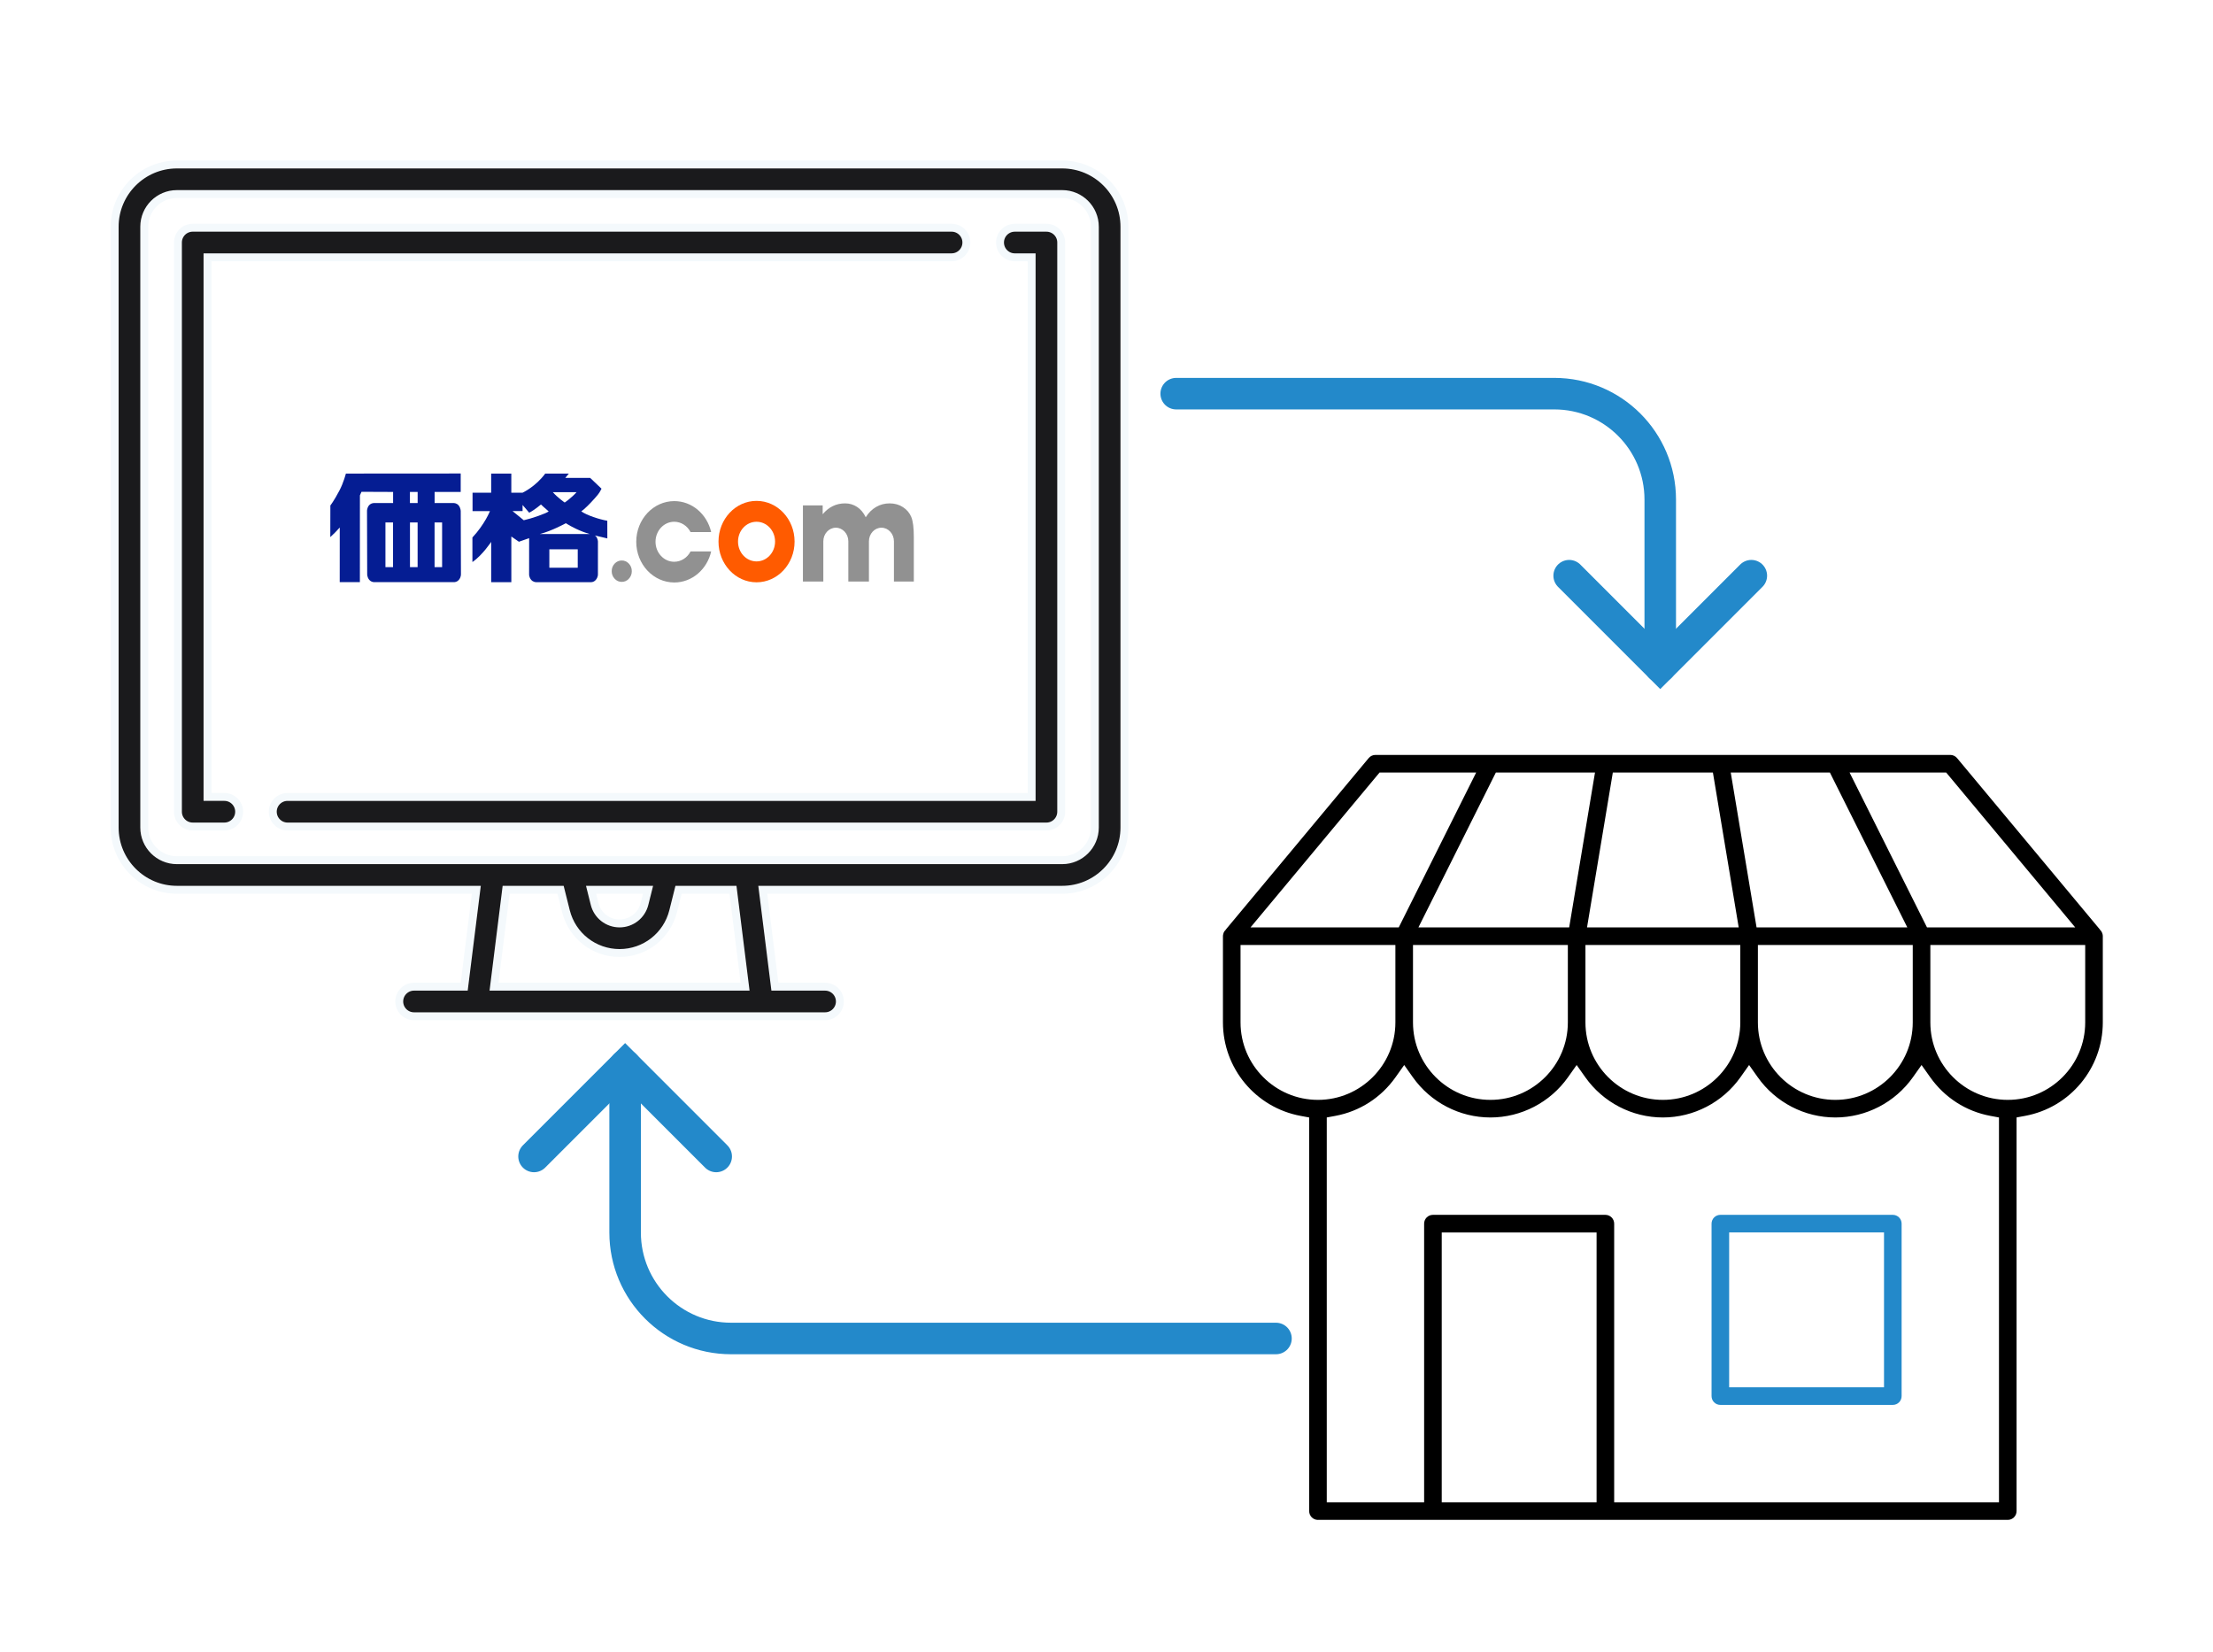 <svg width="201" height="150" viewBox="0 0 201 150" fill="none" xmlns="http://www.w3.org/2000/svg">
<mask id="mask0_527_644" style="mask-type:alpha" maskUnits="userSpaceOnUse" x="0" y="0" width="201" height="150">
<rect x="0.972" width="200" height="150" fill="#D9D9D9"/>
</mask>
<g mask="url(#mask0_527_644)">
<g clip-path="url(#clip0_527_644)">
<path d="M156.255 127.588C155.814 127.588 155.456 127.23 155.456 126.789V111.125C155.456 110.684 155.814 110.326 156.255 110.326H171.919C172.36 110.326 172.718 110.684 172.718 111.125V126.789C172.718 127.23 172.36 127.588 171.919 127.588H156.255ZM157.054 125.989H171.119V111.924H157.054V125.989Z" fill="#2389CA"/>
<path d="M119.707 138.03C119.266 138.03 118.908 137.672 118.908 137.23V101.483L118.125 101.338C114.041 100.578 111.076 97.009 111.076 92.852V85.02C111.076 84.981 111.079 84.939 111.086 84.901C111.107 84.771 111.154 84.65 111.228 84.552L111.239 84.538L111.313 84.464L111.333 84.421L124.315 68.844C124.467 68.662 124.69 68.558 124.929 68.558H177.139C177.377 68.558 177.6 68.664 177.754 68.846L190.732 84.418L190.753 84.461L190.83 84.538L190.833 84.541C190.929 84.68 190.985 84.838 190.991 84.989V85.019V92.851C190.991 97.008 188.026 100.577 183.942 101.336L183.159 101.481V137.229C183.159 137.67 182.801 138.028 182.36 138.028H119.707V138.03ZM145.812 110.326C146.253 110.326 146.611 110.684 146.611 111.126V136.431H181.561V101.483L180.778 101.338C178.564 100.925 176.622 99.678 175.312 97.825L174.529 96.719L173.745 97.826C172.126 100.116 169.491 101.483 166.697 101.483C163.903 101.483 161.267 100.116 159.648 97.826L158.865 96.719L158.082 97.826C156.463 100.116 153.827 101.483 151.034 101.483C148.24 101.483 145.604 100.116 143.985 97.826L143.202 96.719L142.419 97.826C140.8 100.116 138.164 101.483 135.37 101.483C132.576 101.483 129.941 100.116 128.322 97.826L127.539 96.719L126.755 97.825C125.445 99.677 123.503 100.925 121.289 101.338L120.506 101.483V136.431H129.349V111.126C129.349 110.684 129.708 110.326 130.149 110.326H145.812ZM130.948 136.431H145.013V111.925H130.948V136.431ZM175.328 92.852C175.328 96.73 178.483 99.885 182.36 99.885C186.238 99.885 189.393 96.73 189.393 92.852V85.82H175.328V92.852ZM159.664 92.852C159.664 96.73 162.819 99.885 166.697 99.885C170.574 99.885 173.729 96.73 173.729 92.852V85.82H159.664V92.852ZM144.001 92.852C144.001 96.73 147.156 99.885 151.034 99.885C154.911 99.885 158.066 96.73 158.066 92.852V85.82H144.001V92.852ZM128.338 92.852C128.338 96.73 131.493 99.885 135.37 99.885C139.248 99.885 142.403 96.73 142.403 92.852V85.82H128.338V92.852ZM112.674 92.852C112.674 96.73 115.83 99.885 119.707 99.885C123.584 99.885 126.739 96.73 126.739 92.852V85.82H112.674V92.852ZM175.022 84.221H188.485L176.765 70.156H167.99L175.022 84.221ZM159.543 84.221H173.235L166.203 70.156H157.198L159.543 84.221ZM144.147 84.221H157.921L155.578 70.156H146.488L144.145 84.221H144.147ZM128.832 84.221H142.524L144.869 70.156H135.864L128.832 84.221ZM113.582 84.221H127.045L134.077 70.156H125.303L113.582 84.221Z" fill="black"/>
</g>
</g>
<g clip-path="url(#clip1_527_644)">
<path d="M47.571 47.246C47.966 47.156 48.415 47.022 48.919 46.843C49.421 46.664 49.726 46.531 49.834 46.441C49.476 46.142 49.134 45.815 49.134 45.815C49.134 45.815 48.566 46.306 48.066 46.561L47.464 45.859V46.41H46.548L47.572 47.245L47.571 47.246ZM52.937 48.288C52.021 47.937 51.397 47.515 51.397 47.515C51.397 47.515 50.106 48.227 49.026 48.498H53.724C53.724 48.498 53.941 48.503 54.12 48.706C54.281 48.873 54.3 49.111 54.309 49.166L54.307 52.159C54.307 52.159 54.322 52.406 54.129 52.645C53.928 52.894 53.67 52.869 53.67 52.869H48.681C48.681 52.869 48.411 52.871 48.228 52.637C48.039 52.394 48.057 52.155 48.057 52.155L48.06 48.873L47.132 49.198L46.443 48.724V52.869H44.612V49.209C44.612 49.209 43.809 50.428 42.908 51.044V48.812C44.027 47.617 44.501 46.416 44.501 46.416H42.92V44.747H44.611V43.007H46.441V44.744H47.463C47.463 44.744 48.638 44.207 49.523 43.007H51.667L51.342 43.402H53.605L54.634 44.38C54.49 44.648 54.468 44.758 54.037 45.234C53.534 45.8 53.121 46.203 52.797 46.441C53.3 46.798 54.445 47.171 55.159 47.292L55.162 48.897C54.66 48.777 53.672 48.571 52.937 48.288ZM49.895 51.556H52.475V49.883H49.895V51.556ZM51.29 45.637C51.29 45.637 51.885 45.238 52.367 44.698H50.212C50.649 45.196 51.29 45.637 51.29 45.637Z" fill="#051D93"/>
<path d="M56.472 50.901C56.724 50.901 56.939 50.995 57.117 51.184C57.295 51.373 57.385 51.6 57.385 51.87C57.385 52.139 57.295 52.368 57.117 52.558C56.94 52.748 56.724 52.843 56.472 52.843C56.22 52.843 56.005 52.749 55.827 52.558C55.649 52.368 55.56 52.139 55.56 51.87C55.56 51.6 55.649 51.373 55.827 51.184C56.005 50.996 56.22 50.901 56.472 50.901Z" fill="#919191"/>
<path d="M68.714 45.488C66.806 45.488 65.259 47.143 65.259 49.184C65.259 51.226 66.806 52.882 68.714 52.882C70.622 52.882 72.169 51.227 72.169 49.184C72.169 47.142 70.622 45.488 68.714 45.488ZM68.714 50.984C67.784 50.984 67.032 50.178 67.032 49.183C67.032 48.188 67.784 47.383 68.714 47.383C69.644 47.383 70.397 48.189 70.397 49.183C70.397 50.177 69.645 50.984 68.714 50.984Z" fill="#FF5B00"/>
<path d="M82.771 46.954C82.619 46.586 82.368 46.287 82.019 46.059C81.67 45.83 81.267 45.714 80.807 45.714C80.347 45.714 79.953 45.822 79.579 46.036C79.205 46.251 78.889 46.562 78.632 46.974C78.433 46.563 78.172 46.251 77.847 46.036C77.523 45.822 77.158 45.714 76.753 45.714C76.349 45.714 75.984 45.796 75.646 45.959C75.307 46.123 74.998 46.369 74.721 46.699V45.896H72.927V52.811H74.78V49.159C74.78 48.477 75.288 47.924 75.916 47.924C76.544 47.924 77.051 48.477 77.051 49.159V52.811H78.922V49.159C78.922 48.477 79.43 47.924 80.058 47.924C80.686 47.924 81.193 48.477 81.193 49.159V52.811H82.999V48.755C82.999 47.925 82.923 47.325 82.77 46.957L82.771 46.954Z" fill="#919191"/>
<path d="M41.866 52.161L41.847 46.428C41.847 46.428 41.847 46.124 41.653 45.894C41.471 45.679 41.218 45.685 41.218 45.685H39.475V44.677H41.844V43L31.416 43.007C31.416 43.007 31.21 43.822 30.828 44.55C30.319 45.517 30.006 45.903 30.006 45.903L30 48.777C30 48.777 30.323 48.475 30.456 48.339C30.593 48.199 30.859 47.905 30.859 47.905L30.856 52.865H32.687L32.69 44.986L32.833 44.663L35.704 44.675V45.683H33.979C33.979 45.683 33.699 45.673 33.509 45.904C33.335 46.117 33.335 46.386 33.335 46.386L33.351 52.147C33.351 52.147 33.344 52.411 33.522 52.637C33.711 52.876 33.981 52.868 33.981 52.868H41.236C41.236 52.868 41.513 52.883 41.706 52.624C41.881 52.389 41.864 52.159 41.864 52.159L41.866 52.161ZM35.699 51.503H35.008V47.447H35.699V51.503ZM37.931 51.505H37.237V47.448H37.931V51.505ZM37.934 45.684H37.232V44.676H37.934V45.684ZM40.155 51.505H39.471V47.448H40.155V51.505Z" fill="#051D93"/>
<path d="M62.721 50.08C62.431 50.638 61.875 51.016 61.236 51.016C60.299 51.016 59.539 50.203 59.539 49.2C59.539 48.197 60.299 47.383 61.236 47.383C61.875 47.383 62.43 47.761 62.72 48.318H64.593C64.221 46.706 62.865 45.508 61.243 45.508C59.336 45.508 57.789 47.162 57.789 49.203C57.789 51.244 59.336 52.898 61.243 52.898C62.867 52.898 64.226 51.697 64.594 50.08H62.72H62.721Z" fill="#919191"/>
</g>
<path d="M96.478 14.938H16.066C12.95 14.938 10.415 17.473 10.415 20.589V75.154C10.415 78.27 12.95 80.805 16.066 80.805H43.263L42.163 89.605H37.605C36.863 89.605 36.262 90.207 36.262 90.949C36.262 91.691 36.863 92.292 37.605 92.292H74.939C75.681 92.292 76.283 91.691 76.283 90.949C76.283 90.207 75.681 89.605 74.939 89.605H70.382L69.281 80.805H96.478C99.594 80.805 102.129 78.27 102.129 75.154V20.589C102.129 17.473 99.594 14.938 96.478 14.938ZM44.871 89.605L45.971 80.805H50.915L51.401 82.745C51.96 84.984 53.964 86.548 56.272 86.548C58.581 86.548 60.584 84.984 61.144 82.745L61.629 80.805H66.574L67.674 89.605H44.871ZM53.685 80.805H58.859L58.537 82.093C58.277 83.134 57.345 83.862 56.272 83.862C55.198 83.862 54.267 83.134 54.007 82.093L53.685 80.805ZM99.442 75.154C99.442 76.788 98.112 78.118 96.478 78.118H16.066C14.432 78.118 13.102 76.788 13.102 75.154V20.589C13.102 18.954 14.432 17.624 16.066 17.624H96.478C98.112 17.624 99.442 18.954 99.442 20.589V75.154Z" fill="#1A1A1C" stroke="#F4F9FC" stroke-width="0.718"/>
<path d="M86.429 20.68H17.505C16.762 20.68 16.161 21.282 16.161 22.024V73.717C16.161 74.459 16.762 75.06 17.505 75.06H20.377C21.119 75.06 21.72 74.459 21.72 73.717C21.72 72.975 21.119 72.373 20.377 72.373H18.848V23.367H86.429C87.171 23.367 87.772 22.766 87.772 22.024C87.772 21.282 87.171 20.68 86.429 20.68Z" fill="#1A1A1C" stroke="#F4F9FC" stroke-width="0.718"/>
<path d="M95.044 20.681H92.172C91.43 20.681 90.829 21.282 90.829 22.024C90.829 22.766 91.43 23.368 92.172 23.368H93.701V72.374H26.12C25.378 72.374 24.776 72.975 24.776 73.717C24.776 74.459 25.378 75.061 26.12 75.061H95.044C95.786 75.061 96.387 74.459 96.387 73.717V22.024C96.388 21.282 95.786 20.681 95.044 20.681Z" fill="#1A1A1C" stroke="#F4F9FC" stroke-width="0.718"/>
<path d="M142.522 52.281L150.795 60.554L159.068 52.281" stroke="#2389CA" stroke-width="2.863" stroke-miterlimit="10" stroke-linecap="round"/>
<path d="M150.795 60.554L150.795 45.371C150.795 40.058 146.488 35.75 141.174 35.75L106.83 35.75" stroke="#2389CA" stroke-width="2.863" stroke-miterlimit="10" stroke-linecap="round"/>
<path d="M65.051 105.024L56.778 96.751L48.505 105.024" stroke="#2389CA" stroke-width="2.863" stroke-miterlimit="10" stroke-linecap="round"/>
<path d="M56.778 96.751L56.778 111.933C56.778 117.247 61.085 121.554 66.398 121.554L115.893 121.554" stroke="#2389CA" stroke-width="2.863" stroke-miterlimit="10" stroke-linecap="round"/>
<defs>
<clipPath id="clip0_527_644">
<rect width="79.915" height="69.472" fill="white" transform="translate(111.076 68.558)"/>
</clipPath>
<clipPath id="clip1_527_644">
<rect width="53" height="10" fill="white" transform="translate(30 43)"/>
</clipPath>
</defs>
</svg>
